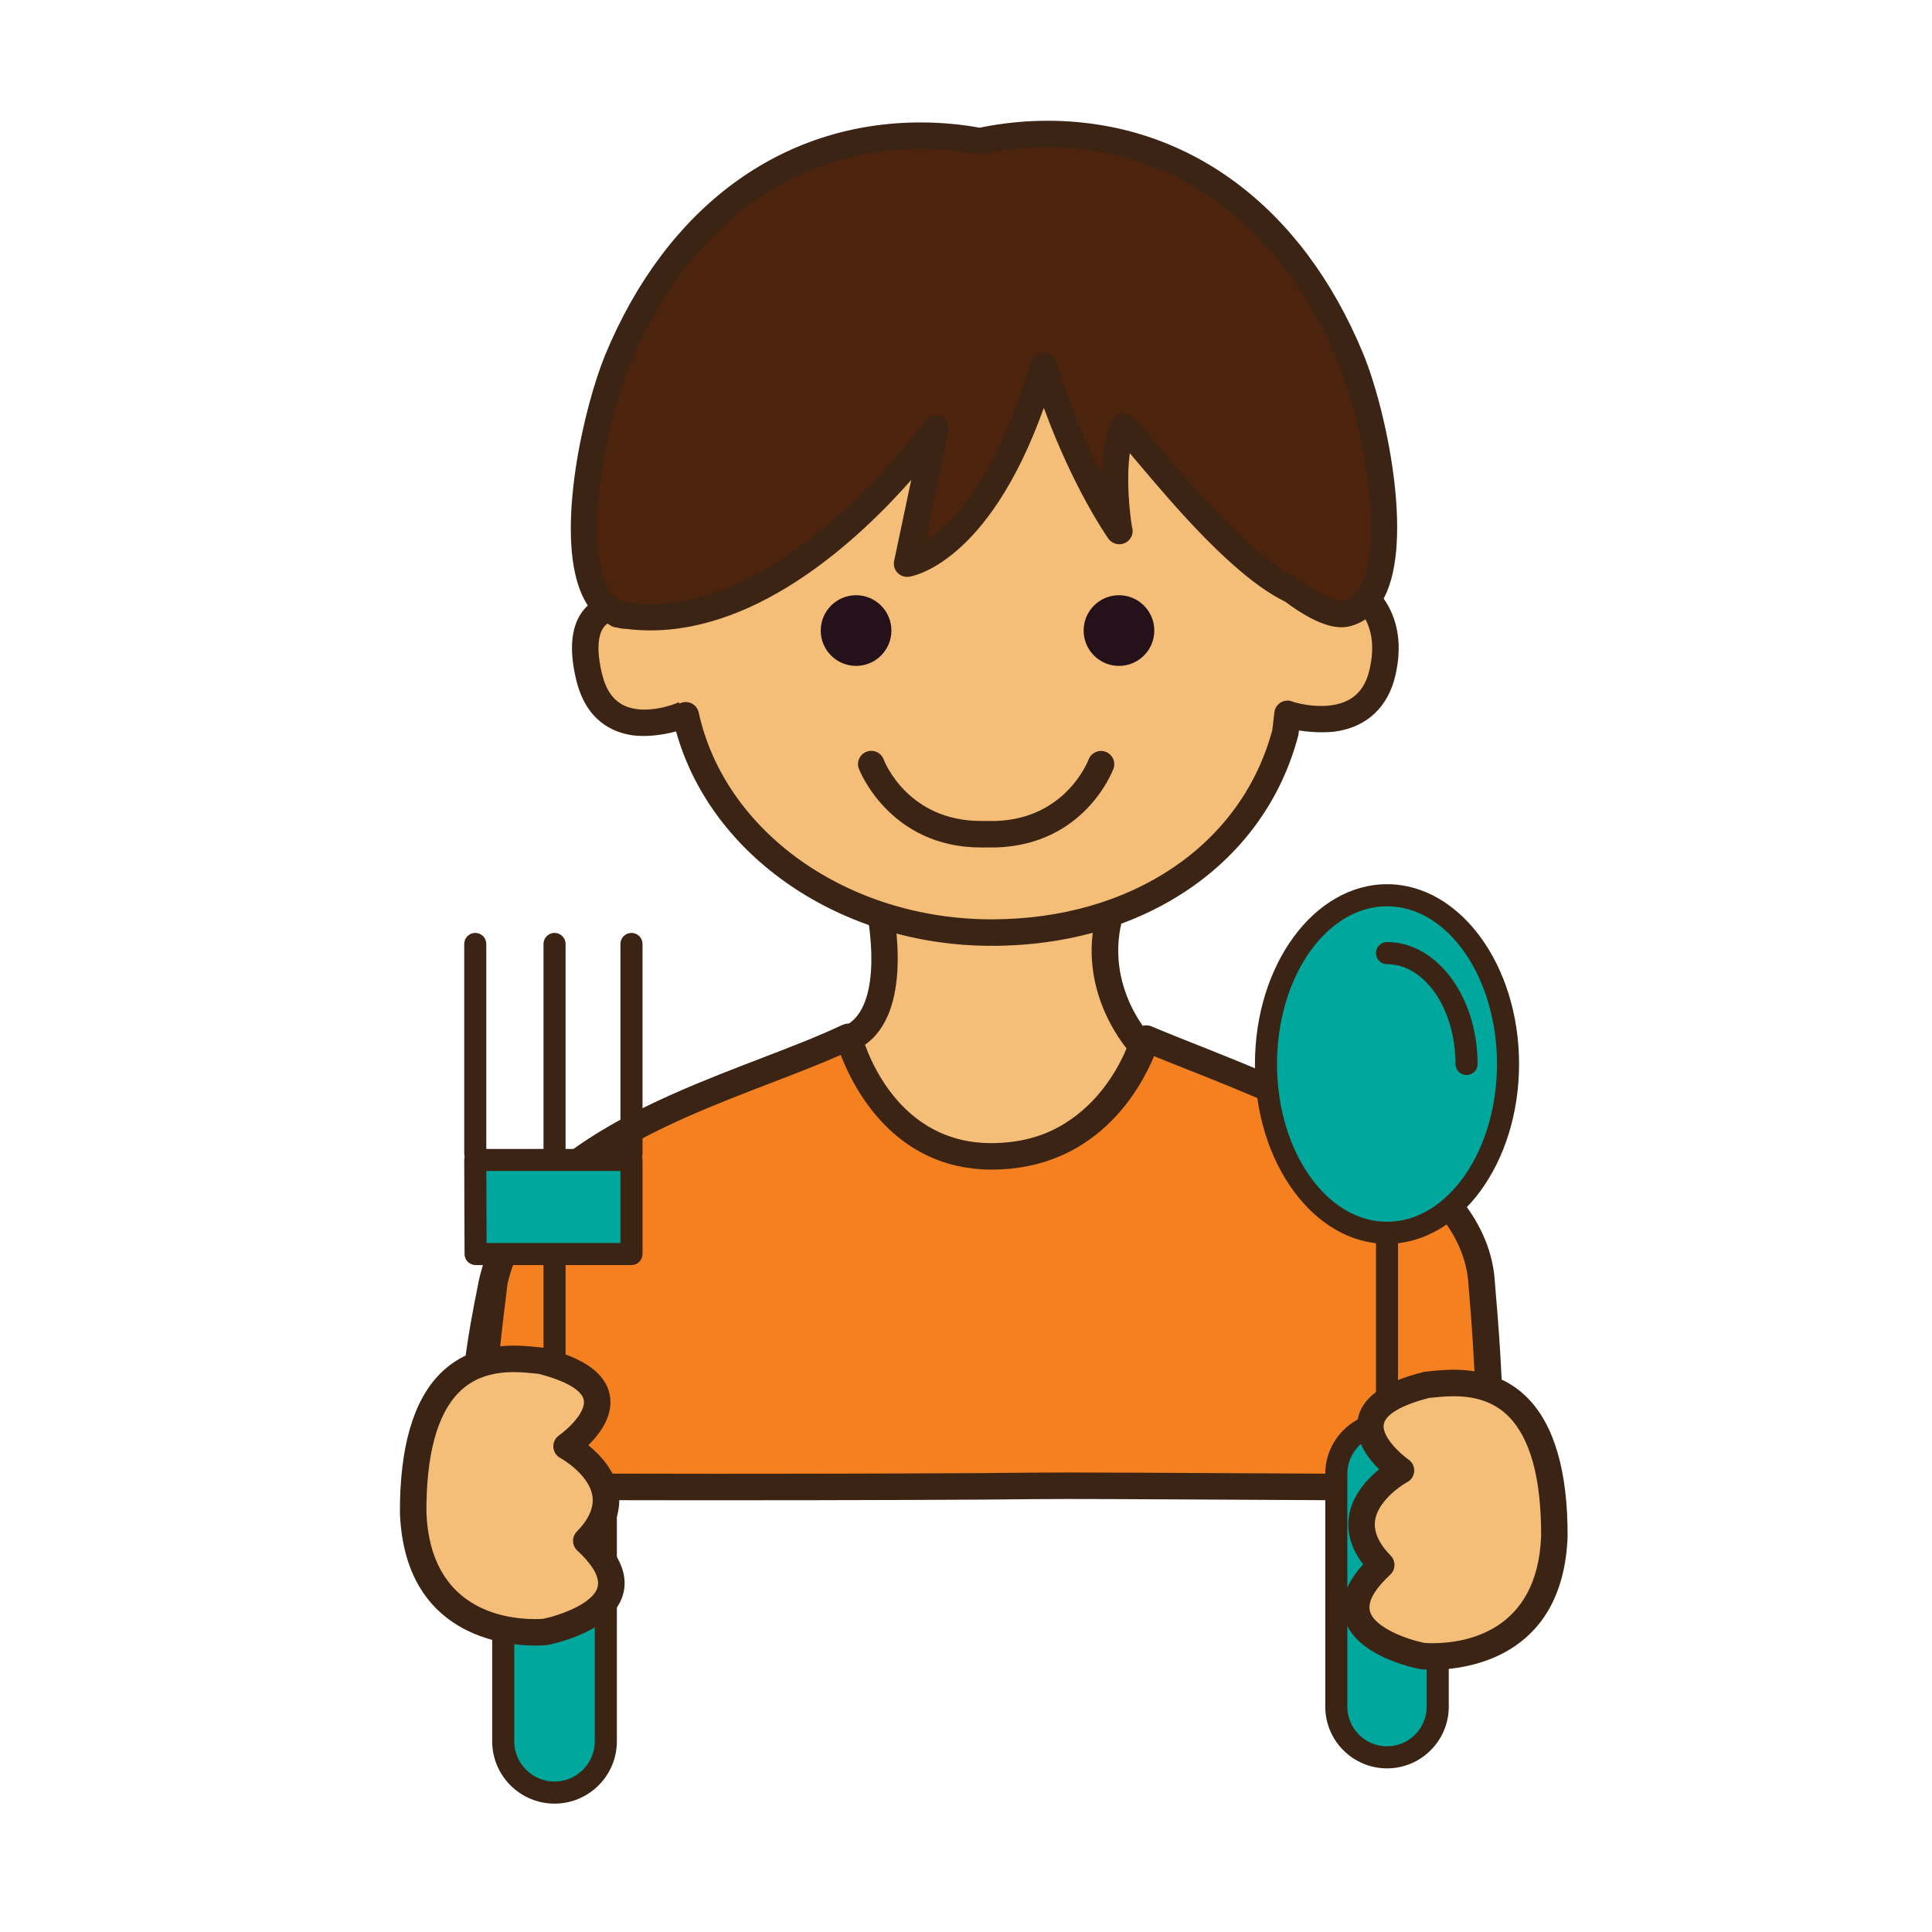 <?xml version="1.0" encoding="utf-8"?>
<!-- Generator: Adobe Illustrator 16.0.0, SVG Export Plug-In . SVG Version: 6.00 Build 0)  -->
<!DOCTYPE svg PUBLIC "-//W3C//DTD SVG 1.1//EN" "http://www.w3.org/Graphics/SVG/1.1/DTD/svg11.dtd">
<svg version="1.1" id="Layer_1" xmlns="http://www.w3.org/2000/svg" xmlns:xlink="http://www.w3.org/1999/xlink" x="0px" y="0px"
	 width="500px" height="500px" viewBox="0 0 500 500" enable-background="new 0 0 500 500" xml:space="preserve">
<g id="Layer_1_copy_63">
	<g>
		<g>
			<path fill="#F4BE78" d="M227.276,233.49c0,0,7.07,29.775-8.135,35.535c-8.264,3.123,19.792,52.58,19.792,52.58l29.793,2.095
				l28.297-27.628l-1.733-25.623c0,0-15.707-16.663-6.317-38.765c9.392-22.103-37.078-32.775-37.078-32.775L227.276,233.49z"/>
		</g>
		<g>
			<path fill="#3C2415" d="M268.729,327.129c-0.082,0-0.162-0.004-0.24-0.007l-29.792-2.095c-1.146-0.082-2.176-0.73-2.743-1.729
				c-23.141-40.791-22.141-51.704-21.279-54.081c0.588-1.621,1.741-2.828,3.256-3.402c10.134-3.836,7.775-24.062,6.011-31.532
				c-0.229-0.963-0.026-1.978,0.544-2.782l24.617-34.581c0.804-1.131,2.218-1.667,3.561-1.356
				c1.274,0.296,31.305,7.347,39.086,22.604c2.424,4.751,2.548,9.751,0.38,14.856c-8.363,19.69,5.086,34.461,5.666,35.084
				c0.535,0.574,0.866,1.322,0.916,2.111l1.732,25.622c0.069,1.003-0.303,1.981-1.022,2.687l-28.299,27.627
				C270.479,326.779,269.621,327.129,268.729,327.129z M241.015,318.314l26.415,1.855l26.065-25.447l-1.55-22.895
				c-3.389-4.104-15.069-20.439-6.131-41.485c1.36-3.198,1.302-6.158-0.18-9.056c-4.812-9.449-23.25-16.065-32.306-18.486
				l-22.386,31.451c1.294,6.546,5.086,31.279-9.923,37.708C220.236,277.066,230.373,299.32,241.015,318.314z"/>
		</g>
	</g>
	<g>
		<g>
			<path fill="#F4BE78" d="M177.469,185.116c6.994,32.01,39.765,56.234,79.146,56.234c38.363,0,67.954-21.03,76.046-51.824
				l0.551-4.787c-0.08,0.104,20.562,6.993,24.599-10.801c4.156-18.326-10.455-23.128-10.455-23.128l-3.548-5.244l-59.441-76.878
				l-78.309,17.433l-45.152,70.875c0,0-13.161-1.22-8.424,18.244c4.577,18.797,24.91,9.604,24.832,9.5"/>
		</g>
		<g>
			<path fill="#3C2415" d="M256.615,244.781c-38.978,0-72.677-23.137-81.648-55.496c-3.477,0.983-7.929,1.48-11.255,1.01
				c-5.24-0.742-12.024-3.815-14.562-14.243c-2.021-8.291-1.312-14.495,2.098-18.45c2.281-2.643,5.366-3.684,7.732-3.967
				l44.186-69.354c0.489-0.768,1.26-1.308,2.144-1.506l78.31-17.432c1.295-0.285,2.646,0.198,3.459,1.25l59.44,76.875l3.065,4.522
				c6.146,2.603,15.168,10.84,11.571,26.707c-1.871,8.237-7.363,13.423-15.468,14.604c-2.148,0.315-6.108,0.307-9.52-0.26
				l-0.102,0.878c-0.021,0.163-0.052,0.322-0.089,0.478C327.296,223.432,296.145,244.781,256.615,244.781z M177.474,181.682
				c1.576,0,2.995,1.099,3.345,2.7c6.779,31.022,38.654,53.541,75.797,53.541c36.223,0,64.718-19.239,72.665-49.039l0.525-4.541
				c0.188-1.636,1.516-2.903,3.158-3.023c0.582-0.054,1.161,0.066,1.675,0.299c1.791,0.629,9.216,2.316,14.367-0.467
				c2.801-1.511,4.583-4.118,5.458-7.972c3.427-15.113-7.705-18.956-8.179-19.111c-0.722-0.237-1.343-0.708-1.771-1.337
				l-3.548-5.245l-57.982-74.979l-74.8,16.652l-44.387,69.676c-0.691,1.084-1.943,1.698-3.209,1.574
				c-0.074-0.011-2.615-0.147-4.188,1.721c-1.788,2.129-1.998,6.496-0.588,12.296c1.019,4.176,2.91,6.858,5.789,8.194
				c5.202,2.42,12.525-0.121,14.064-0.882l0.171,0.354c0.279-0.148,0.579-0.261,0.902-0.33
				C176.984,181.708,177.229,181.682,177.474,181.682z"/>
		</g>
	</g>
	<g>
		<path fill="#F58020" d="M296.01,269.062c27.572,11.683,85.08,29.539,86.798,63.545c0,0,4.611,31.871,0,31.938
			c-19.002,0.291-99.816-0.513-115.691-0.297c-22.554,0.309-115.498,0.439-142.508,0.075c-4.335-0.06,2.751-32.286,2.709-32.423
			c8.765-38.351,62.889-49.664,91.639-63.293c0,0,7.77,30.863,36.8,30.938C287.695,299.63,296.01,269.062,296.01,269.062z"/>
		<path fill="#3C2415" d="M369.854,368.037c-13.229,0-32.383-0.107-50.747-0.21c-22.856-0.123-44.518-0.245-51.944-0.147
			c-12.486,0.172-47.115,0.295-82.339,0.295c-27.844,0-49.811-0.086-60.258-0.226c-1.29-0.017-2.459-0.595-3.296-1.631
			c-1.312-1.628-3.507-4.353,2.466-33.759c0.091-0.463,0.157-0.789,0.185-0.944c0.016-0.093,0.031-0.185,0.056-0.274
			c7.299-31.947,43.485-45.861,72.566-57.043c7.673-2.947,14.931-5.734,20.945-8.589c0.929-0.442,2.004-0.442,2.933,0
			c0.928,0.435,1.612,1.267,1.865,2.261c0.29,1.149,7.525,28.285,33.479,28.35c29.002,0,36.861-27.678,36.938-27.957
			c0.258-0.955,0.917-1.752,1.812-2.184c0.891-0.428,1.924-0.463,2.832-0.074c3.556,1.51,7.606,3.117,11.975,4.846
			c29.938,11.88,75.152,29.822,76.902,61.521c1.922,13.338,3.474,30.008-0.005,34.076c-0.874,1.029-2.069,1.607-3.364,1.627
			C379.877,368.016,375.378,368.037,369.854,368.037z M275.639,360.783c10.34,0,26.592,0.09,43.508,0.184
			c24.689,0.143,50.816,0.291,62.002,0.172c0.804-4.158-0.162-17.158-1.737-28.037c-0.014-0.108-0.026-0.213-0.029-0.322
			c-1.384-27.395-44.231-44.398-72.591-55.649c-3.108-1.235-6.056-2.405-8.788-3.522c-3.548,8.588-14.953,29.371-42.11,29.371
			h-0.004c-24.938-0.065-35.577-20.867-38.965-29.672c-5.431,2.395-11.531,4.74-17.922,7.199
			c-27.553,10.592-61.847,23.777-68.34,52.158c-0.051,0.287-0.117,0.63-0.206,1.061c-3.648,17.957-3.968,24.723-3.814,27.192
			c11.075,0.128,32.024,0.198,58.183,0.198c35.195,0,69.784-0.125,82.245-0.293C269.023,360.794,271.956,360.783,275.639,360.783z"
			/>
	</g>
	<g>
		<path fill="#25111A" d="M230.692,163.188c0,5.051-4.096,9.145-9.142,9.145c-5.052,0-9.146-4.094-9.146-9.145
			c0-5.05,4.094-9.146,9.146-9.146C226.597,154.043,230.692,158.138,230.692,163.188z"/>
	</g>
	<g>
		<path fill="#25111A" d="M298.732,163.188c0,5.051-4.097,9.145-9.146,9.145c-5.045,0-9.143-4.094-9.143-9.145
			c0-5.05,4.098-9.146,9.143-9.146C294.637,154.043,298.732,158.138,298.732,163.188z"/>
	</g>
	<g>
		<path fill="#3C2415" d="M253.925,219.329c-23.803,0-31.581-20.18-31.659-20.386c-0.661-1.771,0.244-3.745,2.019-4.406
			c1.773-0.665,3.75,0.241,4.411,2.017c0.244,0.641,6.291,15.914,25.242,15.914c0.065,0,0.133,0,0.199,0l3.67-0.008
			c17.887-0.629,23.688-15.28,23.926-15.905c0.675-1.764,2.651-2.658,4.418-1.989c1.764,0.665,2.664,2.623,2.008,4.394
			c-0.301,0.796-7.541,19.562-30.223,20.354l-3.771,0.016C254.085,219.329,254.003,219.329,253.925,219.329z"/>
	</g>
	<g>
		<path fill="#4C230D" d="M349.597,92.79c-21.243-51.428-63.028-63.167-95.567-56.335l-0.115,0.15
			c-32.323-6.198-73.195,5.921-94.137,56.604c-7.044,17.056-15.163,59.719-0.027,65.589c0.024,0.07,0.047,0.137,0.058,0.175
			c0.293,0.054,0.575,0.074,0.864,0.12c0.127,0.035,0.244,0.09,0.38,0.12c0.388,0.09,0.819,0.125,1.282,0.117
			c41.835,5.439,79.824-48.451,79.824-48.451l-7.401,34.99c0,0,21.179-2.926,35.32-51.22c8.284,26.864,19.573,42.77,19.573,42.77
			s-3.086-17.537,1.029-27.064c3.18,2.176,26.636,34.383,43.754,42.43c5.617,4.294,10.853,6.714,13.894,6.011
			C365.223,154.897,356.835,110.319,349.597,92.79z"/>
		<path fill="#3C2415" d="M168.328,163.145c-2.091,0-4.188-0.128-6.236-0.388c-0.729-0.012-1.285-0.082-1.808-0.199
			c-0.075-0.019-0.24-0.065-0.38-0.109l-0.046-0.003c-0.229-0.027-0.451-0.059-0.68-0.101c-0.583-0.109-1.116-0.366-1.559-0.734
			c-3.108-1.48-5.513-4.184-7.168-8.05c-6.865-16.03,0.754-48.587,6.154-61.662c15.809-38.264,45.584-60.211,81.688-60.211
			c5.098,0,10.228,0.458,15.262,1.362c5.754-1.191,11.646-1.795,17.508-1.795c36.11,0,65.893,21.951,81.704,60.226
			c6.069,14.697,13.101,48.346,5.506,63.071c-2.095,4.06-5.27,6.683-9.178,7.584c-0.599,0.14-1.233,0.21-1.902,0.21l0,0
			c-4.761,0-10.487-3.548-14.556-6.617c-13.187-6.387-28.861-24.958-38.261-36.097c-0.668-0.789-1.34-1.589-1.979-2.343
			c-0.945,6.764-0.078,15.167,0.547,19.018c0.115,0.35,0.183,0.722,0.183,1.111c0,1.896-1.534,3.431-3.43,3.431
			c-0.013,0-0.028,0-0.044,0h-0.004c-1.082,0-2.137-0.517-2.797-1.445c-0.412-0.58-8.986-12.802-16.711-33.84
			c-14.476,40.406-34.031,43.58-34.918,43.701c-1.111,0.151-2.218-0.241-2.977-1.061c-0.766-0.816-1.08-1.955-0.847-3.046
			l4.433-20.948C222.743,139.065,197.093,163.145,168.328,163.145z M161.941,155.896c0.068-0.004,0.56,0,0.835,0.035
			c1.818,0.237,3.688,0.357,5.552,0.357c37.142,0,70.69-46.913,71.023-47.387c0.941-1.325,2.686-1.818,4.176-1.165
			c1.492,0.652,2.321,2.261,1.983,3.854l-6.018,28.447c6.646-4.281,18.355-15.836,27.291-46.352c0.424-1.455,1.753-2.456,3.27-2.467
			c1.572-0.022,2.854,0.973,3.297,2.418c3.758,12.173,8.152,22.068,11.776,29.17c0.09-4.79,0.694-9.853,2.405-13.812
			c0.402-0.94,1.207-1.647,2.191-1.935c0.98-0.284,2.043-0.112,2.885,0.462c1.187,0.808,2.898,2.816,7.011,7.688
			c8.52,10.089,24.375,28.878,36.271,34.469c0.223,0.105,0.433,0.233,0.626,0.381c5.237,3.998,8.947,5.423,10.678,5.423
			c0.193,0,0.312-0.019,0.359-0.031c1.939-0.446,3.451-1.771,4.624-4.048c5.983-11.593,0.5-42.169-5.751-57.306
			c-14.697-35.578-42.165-55.985-75.362-55.985c-5.287,0-10.6,0.534-15.793,1.587c-0.631,0.285-1.334,0.397-2,0.272
			c-4.933-0.946-9.977-1.426-14.977-1.426c-33.188,0-60.654,20.4-75.349,55.973c-6.07,14.692-11.495,43.943-6.188,56.34
			c1.067,2.501,2.451,4.052,4.23,4.74c0.089,0.035,0.176,0.074,0.258,0.113l0,0c0.111,0.019,0.225,0.043,0.338,0.074
			c0.062,0.02,0.244,0.078,0.342,0.109C161.926,155.896,161.929,155.896,161.941,155.896z"/>
	</g>
	<g>
		<path fill="#F58020" d="M296.674,268.783c27.573,11.683,85.081,29.537,86.794,63.545c0,0,4.614,52.445,0,52.513
			c-18.998,0.291-99.817-0.515-115.688-0.297c-22.564,0.312-115.51,0.438-142.514,0.075c-4.338-0.061,2.746-52.862,2.707-52.993
			c8.766-38.354,62.89-49.668,91.64-63.297c0,0,7.769,30.862,36.808,30.94C288.359,299.35,296.674,268.783,296.674,268.783z"/>
		<path fill="#3C2415" d="M370.515,388.336c-13.229,0-32.379-0.111-50.743-0.213c-22.859-0.129-44.513-0.25-51.945-0.148
			c-12.49,0.172-47.122,0.295-82.345,0.295c-27.845,0-49.811-0.08-60.264-0.221c-1.149-0.017-2.21-0.521-2.994-1.419
			c-1.492-1.714-3.99-4.584,2.152-53.841c0.098-0.744,0.16-1.242,0.18-1.43c0.011-0.166,0.038-0.334,0.071-0.5
			c7.306-31.947,43.492-45.861,72.571-57.037c7.675-2.953,14.928-5.739,20.945-8.596c0.929-0.438,2.006-0.438,2.935,0
			c0.929,0.436,1.611,1.268,1.865,2.262c0.289,1.15,7.521,28.283,33.484,28.35c28.874,0.004,36.622-26.818,36.941-27.962
			c0.263-0.95,0.924-1.747,1.811-2.175c0.889-0.432,1.918-0.463,2.83-0.073c3.558,1.502,7.608,3.112,11.977,4.845
			c29.988,11.899,75.306,29.881,76.91,61.685c1.979,22.511,3.539,50.397-0.347,54.702c-0.809,0.895-1.881,1.392-3.031,1.41
			C380.538,388.312,376.038,388.336,370.515,388.336z M276.305,381.079c10.338,0,26.584,0.093,43.501,0.187
			c24.512,0.141,50.438,0.287,61.76,0.166c1.188-6.117,0.221-29.113-1.513-48.8c-1.391-27.526-44.239-44.532-72.599-55.782
			c-3.107-1.235-6.062-2.406-8.787-3.521c-3.551,8.586-14.954,29.366-42.11,29.366c-0.006,0-0.006,0-0.006,0
			c-24.945-0.061-35.583-20.865-38.971-29.67c-5.433,2.396-11.532,4.742-17.924,7.199c-27.506,10.57-61.723,23.727-68.305,52.002
			c-0.033,0.342-0.092,0.797-0.17,1.416c-4.184,33.555-4.11,44.234-3.748,47.57c11.107,0.127,31.997,0.199,58.047,0.199
			c35.195,0,69.79-0.128,82.252-0.294C269.688,381.09,272.62,381.079,276.305,381.079z"/>
	</g>
	<g>
		<g>
			<line fill="none" x1="122.995" y1="298.593" x2="122.995" y2="244.291"/>
			<path fill="#3C2415" d="M122.995,301.453c-1.572,0-2.854-1.281-2.854-2.859v-54.303c0-1.577,1.282-2.855,2.854-2.855
				c1.582,0,2.859,1.278,2.859,2.855v54.303C125.854,300.171,124.577,301.453,122.995,301.453z"/>
		</g>
		<g>
			<line fill="none" x1="143.514" y1="244.291" x2="143.514" y2="298.593"/>
			<path fill="#3C2415" d="M143.514,301.453c-1.577,0-2.856-1.281-2.856-2.859v-54.303c0-1.577,1.279-2.855,2.856-2.855
				c1.577,0,2.858,1.278,2.858,2.855v54.303C146.372,300.171,145.091,301.453,143.514,301.453z"/>
		</g>
		<g>
			<line fill="none" x1="163.425" y1="244.291" x2="163.425" y2="298.593"/>
			<path fill="#3C2415" d="M163.425,301.453c-1.581,0-2.855-1.281-2.855-2.859v-54.303c0-1.577,1.274-2.855,2.855-2.855
				c1.577,0,2.859,1.278,2.859,2.855v54.303C166.284,300.171,165.002,301.453,163.425,301.453z"/>
		</g>
		<g>
			<line fill="none" x1="143.514" y1="326.617" x2="143.514" y2="375.489"/>
			<path fill="#3C2415" d="M143.514,378.348c-1.577,0-2.856-1.281-2.856-2.859v-48.871c0-1.577,1.279-2.855,2.856-2.855
				c1.577,0,2.858,1.278,2.858,2.855v48.871C146.372,377.066,145.091,378.348,143.514,378.348z"/>
		</g>
		<g>
			
				<path fill="#00A79D" stroke="#3C2415" stroke-width="8.073" stroke-linecap="round" stroke-linejoin="round" stroke-miterlimit="10" d="
				M129.636,321.523"/>
		</g>
		<g>
			
				<path fill="#00A79D" stroke="#3C2415" stroke-width="8.073" stroke-linecap="round" stroke-linejoin="round" stroke-miterlimit="10" d="
				M166.44,321.523"/>
		</g>
		<g>
			<path fill="#00A79D" d="M156.785,450.646c0,7.331-5.94,13.271-13.271,13.271l0,0c-7.328,0-13.279-5.94-13.279-13.271v-60.942
				c0-7.33,5.951-13.274,13.279-13.274l0,0c7.331,0,13.271,5.944,13.271,13.274V450.646z"/>
			<path fill="#3C2415" d="M143.514,466.778c-8.896,0-16.136-7.239-16.136-16.132v-60.942c0-8.896,7.239-16.136,16.136-16.136
				c8.892,0,16.131,7.238,16.131,16.136v60.942C159.645,459.539,152.405,466.778,143.514,466.778z M143.514,379.288
				c-5.746,0-10.421,4.67-10.421,10.416v60.942c0,5.742,4.675,10.416,10.421,10.416c5.741,0,10.415-4.674,10.415-10.416v-60.942
				C153.929,383.958,149.255,379.288,143.514,379.288z"/>
		</g>
		<g>
			<polygon fill="#00A79D" points="122.995,300.203 163.425,300.203 163.425,324.538 123.082,324.538 			"/>
			<path fill="#3C2415" d="M163.425,327.395h-40.343c-1.579,0-2.853-1.271-2.856-2.849l-0.085-24.337
				c0-0.758,0.299-1.486,0.835-2.027c0.536-0.535,1.263-0.84,2.02-0.84h40.43c1.577,0,2.859,1.282,2.859,2.86v24.335
				C166.284,326.117,165.002,327.395,163.425,327.395z M125.93,321.678h34.64v-18.621h-34.702L125.93,321.678z"/>
		</g>
	</g>
	<g>
		<g>
			<line fill="none" x1="358.957" y1="319.048" x2="358.957" y2="367.369"/>
			<path fill="#3C2415" d="M358.957,370.229c-1.578,0-2.856-1.283-2.856-2.859v-48.32c0-1.581,1.278-2.857,2.856-2.857
				c1.58,0,2.858,1.276,2.858,2.857v48.32C361.815,368.945,360.537,370.229,358.957,370.229z"/>
		</g>
		<g>
			<path fill="#00A79D" d="M372.08,441.675c0,7.245-5.874,13.123-13.123,13.123l0,0c-7.247,0-13.126-5.878-13.126-13.123v-60.251
				c0-7.248,5.879-13.128,13.126-13.128l0,0c7.249,0,13.123,5.88,13.123,13.128V441.675z"/>
			<path fill="#3C2415" d="M358.957,457.655c-8.812,0-15.98-7.168-15.98-15.979v-60.251c0-8.813,7.17-15.981,15.98-15.981
				s15.982,7.168,15.982,15.981v60.251C374.939,450.487,367.769,457.655,358.957,457.655z M358.957,371.158
				c-5.662,0-10.266,4.603-10.266,10.267v60.251c0,5.661,4.604,10.265,10.266,10.265c5.66,0,10.267-4.604,10.267-10.265v-60.251
				C369.224,375.76,364.617,371.158,358.957,371.158z"/>
		</g>
		<g>
			<path fill="#00A79D" d="M390.278,275.365c0,24.126-14.022,43.684-31.321,43.684c-17.298,0-31.318-19.558-31.318-43.684
				c0-24.124,14.021-43.677,31.318-43.677C376.256,231.688,390.278,251.241,390.278,275.365z"/>
			<path fill="#3C2415" d="M358.957,321.904c-18.848,0-34.18-20.879-34.18-46.539c0-25.658,15.332-46.533,34.18-46.533
				c18.845,0,34.177,20.875,34.177,46.533C393.134,301.025,377.802,321.904,358.957,321.904z M358.957,234.547
				c-15.693,0-28.464,18.311-28.464,40.818c0,22.511,12.771,40.824,28.464,40.824c15.69,0,28.462-18.313,28.462-40.824
				C387.419,252.857,374.647,234.547,358.957,234.547z"/>
		</g>
		<g>
			<path fill="#00A79D" d="M358.957,246.665c11.368,0,20.579,12.849,20.579,28.7"/>
			<path fill="#3C2415" d="M379.536,278.223c-1.578,0-2.855-1.277-2.855-2.857c0-14.252-7.953-25.84-17.724-25.84
				c-1.578,0-2.856-1.282-2.856-2.86c0-1.582,1.278-2.859,2.856-2.859c12.925,0,23.438,14.157,23.438,31.56
				C382.396,276.945,381.116,278.223,379.536,278.223z"/>
		</g>
	</g>
	<g>
		<path fill="#F4BE78" d="M139.967,352.162c-8.498-0.827-33.199-5.034-33.04,39.24c1.311,34.542,34.159,30.938,34.159,30.938
			s29.949-5.754,10.649-23.568c13.923-14.275-5.107-24.467-5.107-24.467S168.319,359.256,139.967,352.162z"/>
		<path fill="#3C2415" d="M138.474,425.875L138.474,425.875c-7.898,0-33.766-2.479-34.974-34.341
			c-0.062-16.955,3.446-29.048,10.431-36.06c4.779-4.797,11.183-7.231,19.03-7.231c2.487,0,4.744,0.235,6.392,0.411l0.944,0.093
			c0.171,0.019,0.338,0.047,0.5,0.09c10.429,2.608,16.004,6.628,17.033,12.285c0.959,5.239-2.568,9.957-5.564,12.905
			c3.102,2.507,6.985,6.647,7.826,12.103c0.656,4.247-0.583,8.433-3.68,12.479c4.468,4.906,6.092,9.636,4.821,14.082
			c-2.716,9.531-17.795,12.687-19.504,13.013c-0.089,0.02-0.178,0.031-0.271,0.042C141.342,425.761,140.241,425.875,138.474,425.875
			z M132.961,355.104c-6.045,0-10.676,1.705-14.169,5.213c-5.652,5.668-8.488,16.123-8.436,31.072
			c0.944,24.926,19.979,27.629,28.117,27.629l0,0c1.077,0,1.823-0.054,2.117-0.078c4.169-0.844,12.837-3.864,14.047-8.131
			c0.873-3.072-2.363-6.873-5.228-9.52c-0.683-0.629-1.079-1.504-1.103-2.428c-0.027-0.926,0.326-1.823,0.971-2.488
			c3.127-3.2,4.484-6.297,4.037-9.195c-0.885-5.729-8.233-9.81-8.303-9.848c-1.057-0.564-1.741-1.637-1.806-2.829
			c-0.071-1.192,0.484-2.331,1.469-3.017c2.334-1.631,6.985-6.024,6.41-9.141c-0.475-2.549-4.736-5.02-11.718-6.796l-0.724-0.073
			C137.061,355.309,135.091,355.104,132.961,355.104z"/>
	</g>
	<g>
		<path fill="#F4BE78" d="M369.232,358.404c8.496-0.827,33.197-5.038,33.039,39.24c-1.31,34.543-34.158,30.938-34.158,30.938
			s-29.95-5.754-10.648-23.57c-13.925-14.273,5.104-24.465,5.104-24.465S340.883,365.5,369.232,358.404z"/>
		<path fill="#3C2415" d="M370.725,432.119c-1.764,0-2.862-0.117-2.983-0.129c-0.092-0.013-0.184-0.023-0.271-0.042
			c-1.711-0.327-16.784-3.48-19.503-13.013c-1.271-4.447,0.354-9.177,4.82-14.088c-3.096-4.043-4.336-8.228-3.679-12.475
			c0.84-5.455,4.724-9.598,7.819-12.104c-2.99-2.949-6.519-7.664-5.56-12.91c1.029-5.652,6.604-9.674,17.033-12.284
			c0.163-0.04,0.329-0.066,0.498-0.085l0.942-0.098c1.65-0.172,3.911-0.408,6.398-0.408c7.845,0,14.247,2.437,19.023,7.229
			c6.983,7.011,10.495,19.103,10.434,35.942C404.49,429.64,378.624,432.119,370.725,432.119z M368.61,425.183
			c0.278,0.023,1.029,0.074,2.113,0.074c8.141,0,27.169-2.7,28.12-27.739c0.051-14.834-2.79-25.289-8.438-30.961
			c-3.491-3.504-8.127-5.211-14.164-5.211c-2.133,0-4.104,0.207-5.688,0.369l-0.722,0.075c-6.986,1.776-11.253,4.253-11.716,6.806
			c-0.57,3.111,4.161,7.575,6.407,9.135c0.982,0.68,1.538,1.822,1.468,3.015c-0.064,1.192-0.749,2.267-1.802,2.825
			c-2.06,1.119-7.581,5.078-8.311,9.871c-0.436,2.895,0.924,5.979,4.04,9.177c0.649,0.66,0.998,1.56,0.971,2.483
			c-0.02,0.929-0.419,1.802-1.099,2.433c-2.872,2.649-6.108,6.448-5.229,9.522C355.786,421.34,364.445,424.351,368.61,425.183z"/>
	</g>
</g>
</svg>
